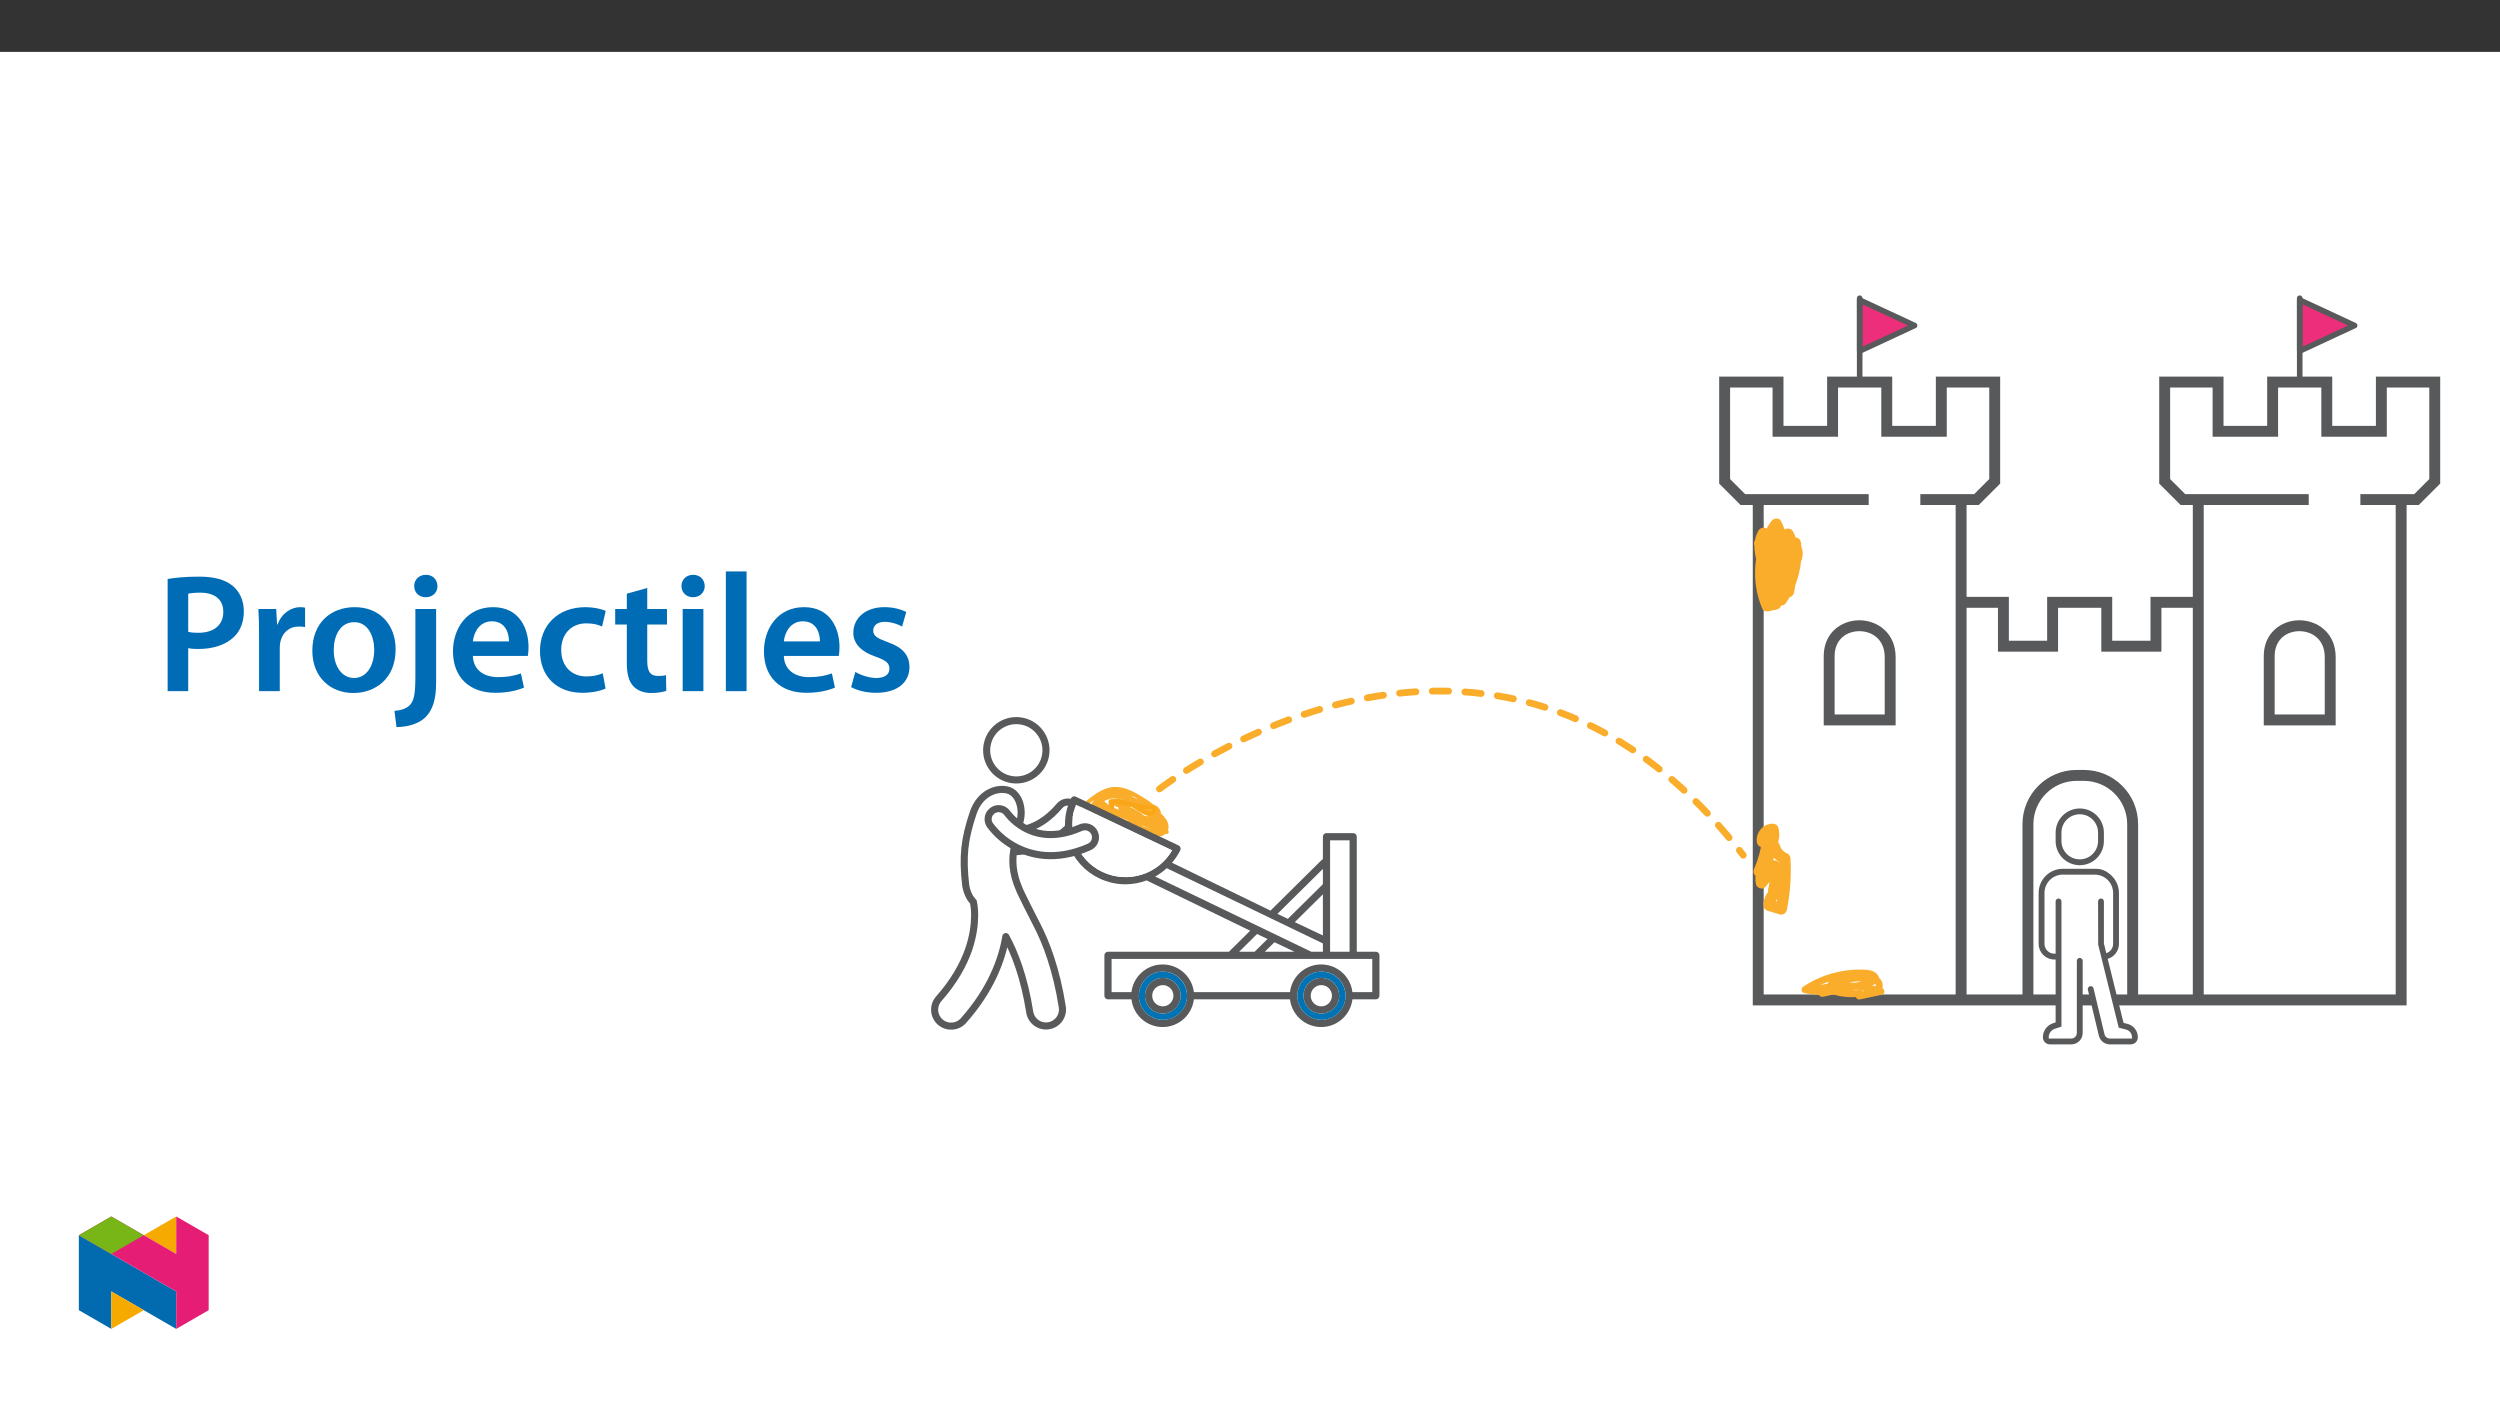 ﻿<?xml version="1.0" encoding="utf-8"?>
<svg xmlns="http://www.w3.org/2000/svg" xmlns:xlink="http://www.w3.org/1999/xlink" viewBox="0 0 960 540" version="1.1">
  <rect x="0" y="0" width="960" height="540" fill="#333333" stroke="none"/>
  <defs>
    <g>
      <symbol overflow="visible" id="glyph0-0">
        <path style="stroke:none;" d="M 0 0 L 32.375 0 L 32.375 -45.328 L 0 -45.328 Z M 16.188 -25.578 L 5.188 -42.094 L 27.188 -42.094 Z M 18.125 -22.656 L 29.141 -39.172 L 29.141 -6.156 Z M 5.188 -3.234 L 16.188 -19.75 L 27.188 -3.234 Z M 3.234 -39.172 L 14.25 -22.656 L 3.234 -6.156 Z M 3.234 -39.172 " />
      </symbol>
      <symbol overflow="visible" id="glyph0-1">
        <path style="stroke:none;" d="M 4.594 0 L 12.5 0 L 12.5 -16.516 C 13.594 -16.25 14.891 -16.188 16.375 -16.188 C 22.016 -16.188 26.938 -17.734 30.172 -20.922 C 32.562 -23.25 33.859 -26.609 33.859 -30.75 C 33.859 -34.828 32.188 -38.266 29.594 -40.406 C 26.812 -42.734 22.594 -43.969 16.766 -43.969 C 11.453 -43.969 7.516 -43.578 4.594 -43.062 Z M 12.5 -37.422 C 13.344 -37.625 14.891 -37.812 17.094 -37.812 C 22.594 -37.812 25.969 -35.281 25.969 -30.438 C 25.969 -25.375 22.344 -22.406 16.375 -22.406 C 14.766 -22.406 13.531 -22.469 12.5 -22.797 Z M 12.5 -37.422 " />
      </symbol>
      <symbol overflow="visible" id="glyph0-2">
        <path style="stroke:none;" d="M 4.281 0 L 12.234 0 L 12.234 -16.375 C 12.234 -17.219 12.297 -18.062 12.438 -18.781 C 13.141 -22.406 15.797 -24.797 19.547 -24.797 C 20.531 -24.797 21.234 -24.734 21.953 -24.609 L 21.953 -32.047 C 21.297 -32.188 20.844 -32.25 20.078 -32.25 C 16.641 -32.25 12.953 -29.984 11.391 -25.578 L 11.203 -25.578 L 10.875 -31.531 L 4.016 -31.531 C 4.203 -28.75 4.281 -25.641 4.281 -21.375 Z M 4.281 0 " />
      </symbol>
      <symbol overflow="visible" id="glyph0-3">
        <path style="stroke:none;" d="M 18.578 -32.25 C 9.062 -32.25 2.266 -25.906 2.266 -15.547 C 2.266 -5.375 9.188 0.719 18.062 0.719 C 26.094 0.719 34.25 -4.469 34.25 -16.062 C 34.25 -25.641 27.969 -32.25 18.578 -32.25 Z M 18.391 -26.484 C 23.828 -26.484 26.031 -20.781 26.031 -15.859 C 26.031 -9.453 22.859 -5.047 18.328 -5.047 C 13.531 -5.047 10.484 -9.641 10.484 -15.734 C 10.484 -20.984 12.75 -26.484 18.391 -26.484 Z M 18.391 -26.484 " />
      </symbol>
      <symbol overflow="visible" id="glyph0-4">
        <path style="stroke:none;" d="M -1.938 13.797 C 2 13.797 6.406 12.688 9.125 10.094 C 11.984 7.25 13.281 3.172 13.281 -3.359 L 13.281 -31.531 L 5.312 -31.531 L 5.312 -5.641 C 5.312 1.234 4.734 3.688 3.234 5.312 C 1.938 6.672 -0.125 7.375 -2.719 7.578 Z M 9.391 -44.672 C 6.672 -44.672 4.859 -42.797 4.859 -40.344 C 4.859 -38.016 6.547 -36.062 9.266 -36.062 C 12.109 -36.062 13.797 -38.016 13.797 -40.344 C 13.734 -42.797 12.047 -44.672 9.391 -44.672 Z M 9.391 -44.672 " />
      </symbol>
      <symbol overflow="visible" id="glyph0-5">
        <path style="stroke:none;" d="M 31.016 -13.531 C 31.141 -14.25 31.281 -15.406 31.281 -16.906 C 31.281 -23.828 27.906 -32.25 17.672 -32.25 C 7.578 -32.25 2.266 -24.016 2.266 -15.281 C 2.266 -5.641 8.281 0.641 18.516 0.641 C 23.047 0.641 26.812 -0.188 29.531 -1.359 L 28.359 -6.797 C 25.906 -5.953 23.312 -5.375 19.625 -5.375 C 14.5 -5.375 10.094 -7.828 9.906 -13.531 Z M 9.906 -19.094 C 10.234 -22.344 12.297 -26.812 17.219 -26.812 C 22.531 -26.812 23.828 -22.016 23.766 -19.094 Z M 9.906 -19.094 " />
      </symbol>
      <symbol overflow="visible" id="glyph0-6">
        <path style="stroke:none;" d="M 26.359 -6.859 C 24.797 -6.219 22.797 -5.641 20.078 -5.641 C 14.641 -5.641 10.422 -9.328 10.422 -15.797 C 10.359 -21.562 13.984 -26.031 20.078 -26.031 C 22.922 -26.031 24.797 -25.453 26.094 -24.797 L 27.516 -30.828 C 25.703 -31.594 22.734 -32.25 19.812 -32.25 C 8.734 -32.25 2.266 -24.922 2.266 -15.469 C 2.266 -5.703 8.672 0.641 18.516 0.641 C 22.469 0.641 25.766 -0.188 27.453 -0.969 Z M 26.359 -6.859 " />
      </symbol>
      <symbol overflow="visible" id="glyph0-7">
        <path style="stroke:none;" d="M 5.562 -37.422 L 5.562 -31.531 L 1.094 -31.531 L 1.094 -25.578 L 5.562 -25.578 L 5.562 -10.75 C 5.562 -6.609 6.344 -3.688 8.094 -1.875 C 9.578 -0.266 11.984 0.719 14.953 0.719 C 17.422 0.719 19.547 0.328 20.719 -0.125 L 20.594 -6.156 C 19.688 -5.891 18.906 -5.828 17.484 -5.828 C 14.438 -5.828 13.406 -7.766 13.406 -11.656 L 13.406 -25.578 L 20.984 -25.578 L 20.984 -31.531 L 13.406 -31.531 L 13.406 -39.625 Z M 5.562 -37.422 " />
      </symbol>
      <symbol overflow="visible" id="glyph0-8">
        <path style="stroke:none;" d="M 12.234 0 L 12.234 -31.531 L 4.281 -31.531 L 4.281 0 Z M 8.281 -44.672 C 5.641 -44.672 3.812 -42.797 3.812 -40.344 C 3.812 -38.016 5.562 -36.062 8.219 -36.062 C 11 -36.062 12.75 -38.016 12.75 -40.344 C 12.688 -42.797 11 -44.672 8.281 -44.672 Z M 8.281 -44.672 " />
      </symbol>
      <symbol overflow="visible" id="glyph0-9">
        <path style="stroke:none;" d="M 4.281 0 L 12.234 0 L 12.234 -45.969 L 4.281 -45.969 Z M 4.281 0 " />
      </symbol>
      <symbol overflow="visible" id="glyph0-10">
        <path style="stroke:none;" d="M 2.328 -1.547 C 4.656 -0.266 8.094 0.641 11.906 0.641 C 20.266 0.641 24.734 -3.5 24.734 -9.266 C 24.672 -13.922 22.078 -16.828 16.312 -18.844 C 12.297 -20.328 10.812 -21.234 10.812 -23.25 C 10.812 -25.188 12.375 -26.609 15.219 -26.609 C 18 -26.609 20.594 -25.578 21.891 -24.797 L 23.5 -30.375 C 21.625 -31.406 18.578 -32.25 15.094 -32.25 C 7.766 -32.25 3.172 -27.969 3.172 -22.406 C 3.172 -18.641 5.703 -15.281 11.844 -13.203 C 15.734 -11.781 17.031 -10.75 17.031 -8.609 C 17.031 -6.547 15.469 -5.047 11.984 -5.047 C 9.125 -5.047 5.703 -6.281 3.953 -7.375 Z M 2.328 -1.547 " />
      </symbol>
    </g>
    <clipPath id="clip1">
      <path d="M 659 144 L 937.719 144 L 937.719 387 L 659 387 Z M 659 144 " />
    </clipPath>
    <clipPath id="clip2">
      <path d="M 650 134 L 937.719 134 L 937.719 397 L 650 397 Z M 650 134 " />
    </clipPath>
    <clipPath id="clip3">
      <path d="M 882 113.438 L 885 113.438 L 885 148 L 882 148 Z M 882 113.438 " />
    </clipPath>
    <clipPath id="clip4">
      <path d="M 713 113.438 L 716 113.438 L 716 148 L 713 148 Z M 713 113.438 " />
    </clipPath>
    <clipPath id="clip5">
      <path d="M 773 324 L 831 324 L 831 401.043 L 773 401.043 Z M 773 324 " />
    </clipPath>
    <clipPath id="clip6">
      <path d="M 357.539 301 L 410 301 L 410 396 L 357.539 396 Z M 357.539 301 " />
    </clipPath>
    <clipPath id="clip7">
      <path d="M 30.277 474 L 68 474 L 68 510.301 L 30.277 510.301 Z M 30.277 474 " />
    </clipPath>
    <clipPath id="clip8">
      <path d="M 42 495 L 56 495 L 56 510.301 L 42 510.301 Z M 42 495 " />
    </clipPath>
    <clipPath id="clip9">
      <path d="M 55 467.125 L 68 467.125 L 68 482 L 55 482 Z M 55 467.125 " />
    </clipPath>
    <clipPath id="clip10">
      <path d="M 30.277 467.125 L 80.133 467.125 L 80.133 510.301 L 30.277 510.301 Z M 30.277 467.125 " />
    </clipPath>
    <clipPath id="clip11">
      <path d="M 30.277 467.125 L 56 467.125 L 56 482 L 30.277 482 Z M 30.277 467.125 " />
    </clipPath>
  </defs>
  <g id="surface1">
    <path style=" stroke:none;fill-rule:nonzero;fill:rgb(100%,100%,100%);fill-opacity:1;" d="M 0 559.926 L 960 559.926 L 960 19.926 L 0 19.926 Z M 0 559.926 " />
    <path style=" stroke:none;fill-rule:nonzero;fill:rgb(100%,100%,100%);fill-opacity:1;" d="M 386.863 318.922 C 384.906 318.758 382.98 318.336 381.137 317.664 C 380.449 317.414 379.922 317.176 379.582 317.016 C 379.414 316.934 379.293 316.871 379.227 316.836 C 379.203 316.824 379.184 316.812 379.172 316.809 C 377.23 315.695 374.754 316.363 373.641 318.305 C 372.527 320.242 373.195 322.719 375.137 323.836 C 382.551 327.672 391.254 328.141 399.039 325.129 C 403.723 323.301 408.574 319.984 413.086 314.656 C 414.531 312.949 414.32 310.391 412.613 308.945 C 410.906 307.496 408.352 307.707 406.906 309.414 C 403.145 313.84 399.465 316.254 396.086 317.582 C 393.156 318.734 390 319.195 386.863 318.922 " />
    <path style="fill:none;stroke-width:4;stroke-linecap:round;stroke-linejoin:round;stroke:rgb(34.499%,34.9%,35.699%);stroke-opacity:1;stroke-miterlimit:4;" d="M 0.001 0.002 C -2.877 0.244 -5.709 0.864 -8.421 1.852 C -9.432 2.22 -10.207 2.57 -10.707 2.806 C -10.954 2.926 -11.132 3.018 -11.23 3.07 C -11.264 3.087 -11.293 3.104 -11.31 3.11 C -14.165 4.747 -17.807 3.765 -19.444 0.91 C -21.082 -1.939 -20.099 -5.581 -17.244 -7.224 C -6.341 -12.865 6.457 -13.555 17.906 -9.126 C 24.794 -6.437 31.929 -1.56 38.563 6.275 C 40.689 8.786 40.379 12.548 37.868 14.674 C 35.358 16.805 31.601 16.495 29.476 13.984 C 23.944 7.476 18.532 3.926 13.563 1.973 C 9.255 0.278 4.614 -0.4 0.001 0.002 Z M 0.001 0.002 " transform="matrix(0.68,0,0,-0.68,386.863,318.923)" />
    <path style=" stroke:none;fill-rule:nonzero;fill:rgb(98%,67.499%,16.899%);fill-opacity:1;" d="M 418.562 308.387 C 420.535 306.852 422.598 305.266 424.961 304.387 C 427.375 303.52 430.027 303.566 432.41 304.523 C 434.75 305.484 436.984 306.695 439.07 308.125 C 441.016 309.355 443 310.766 444.113 312.84 C 445.25 314.961 445.191 317.582 447.066 319.309 L 447.066 318.199 C 445.469 319.609 442.531 318.391 440.793 317.883 C 438.371 317.168 436 316.305 433.652 315.383 C 431.457 314.52 429.246 313.66 427.098 312.684 C 425.062 311.859 423.238 310.598 421.742 308.992 L 420.793 310.223 C 425.57 312.348 430.594 313.867 435.75 314.742 C 436.367 314.848 437.047 314.215 436.637 313.59 C 435.184 311.371 432.812 309.922 430.18 309.637 C 429.238 309.527 429.207 310.891 429.969 311.176 C 431.039 311.586 432.223 311.574 433.281 311.137 C 433.699 311.008 433.934 310.559 433.801 310.141 C 433.746 309.961 433.625 309.805 433.469 309.703 C 432.414 309.043 431.203 308.672 429.961 308.641 L 430.168 310.18 C 431.355 309.875 432.582 309.77 433.805 309.871 C 434.242 309.863 434.586 309.5 434.574 309.062 C 434.57 308.797 434.43 308.551 434.199 308.41 C 432.082 307.418 429.719 307.086 427.406 307.457 C 426.629 307.578 426.691 308.801 427.406 308.969 C 429.137 309.375 430.844 309.848 432.535 310.383 C 433.25 310.609 433.918 309.57 433.297 309.07 C 432.383 308.336 431.469 307.387 430.363 306.953 C 429.352 306.559 428.227 306.562 427.215 306.965 C 426.801 307.086 426.559 307.512 426.668 307.93 L 426.699 308.012 C 426.801 308.344 427.105 308.574 427.457 308.586 C 427.965 308.625 428.406 308.246 428.445 307.738 C 428.477 307.312 428.215 306.922 427.812 306.789 C 426.59 306.445 426.152 308.039 426.941 308.77 C 427.938 309.684 429.598 310.098 430.852 310.492 C 432.344 310.922 433.789 311.496 435.172 312.207 C 435.82 312.555 436.445 312.941 437.047 313.363 C 437.609 313.891 438.223 314.359 438.879 314.766 C 439.613 314.965 440.383 315.035 441.145 314.973 C 441.926 314.98 442.703 314.91 443.469 314.754 C 444.656 314.605 445.594 313.672 445.754 312.484 C 445.797 311.25 445.148 310.09 444.07 309.48 C 442.793 308.672 441.184 308.301 439.77 307.805 C 438.195 307.254 436.625 306.695 435.047 306.16 C 432.082 305.156 428.914 304.254 425.75 304.559 C 424.336 304.621 422.957 305.043 421.746 305.777 C 420.82 306.438 420.445 307.637 421.293 308.539 C 421.754 308.961 422.277 309.305 422.844 309.562 C 423.578 309.965 424.316 310.348 425.07 310.711 C 426.488 311.406 427.938 312.039 429.414 312.609 C 432.484 313.805 435.754 314.441 438.797 315.691 C 440.168 316.215 441.41 317.031 442.43 318.086 C 443.336 319.07 444.418 320.449 445.93 319.883 C 446.348 319.762 446.59 319.32 446.469 318.898 C 446.453 318.84 446.43 318.785 446.398 318.73 C 442.234 312.852 434.488 313.031 428.422 310.492 C 427.629 310.164 426.863 309.77 426.137 309.312 C 425.785 309.094 425.441 308.855 425.117 308.598 C 424.992 308.5 424.074 307.781 424.074 307.738 C 424.074 307.406 425.785 306.855 426.234 306.746 C 427.125 306.543 428.043 306.488 428.953 306.582 C 430.93 306.859 432.828 307.535 434.535 308.566 C 436.387 309.582 438.172 310.719 439.941 311.867 C 440.691 312.352 442.109 312.961 442.461 313.855 C 442.832 314.801 441.496 314.844 440.891 314.832 C 438.512 314.773 436.109 314.441 433.738 314.246 C 432.781 314.168 432.785 315.48 433.531 315.785 C 436.641 317.055 440.023 317.492 443.355 317.062 C 443.793 317.055 444.141 316.691 444.129 316.25 C 444.129 316.121 444.094 315.996 444.031 315.883 C 443.176 314.438 442.32 312.992 441.465 311.547 C 440.84 310.316 439.934 309.25 438.828 308.426 C 437.637 307.633 436.426 306.879 435.254 306.055 C 434.125 305.211 432.887 304.52 431.574 304.004 C 427.004 302.496 421.988 304.258 419.359 308.293 C 419.148 308.668 419.273 309.145 419.641 309.367 C 423.961 311.781 428.785 313.371 433.406 315.105 C 438.176 316.891 442.977 318.602 447.801 320.234 C 448.656 320.523 449.164 319.242 448.406 318.801 C 446.469 317.688 445.023 315.883 444.363 313.746 C 444.074 312.781 443.887 311.941 442.93 311.434 C 441.801 310.875 440.574 310.547 439.316 310.465 L 439.316 312.035 C 440.688 311.992 441.836 313.484 442.75 314.328 C 443.895 315.387 445.191 316.391 446.227 317.551 C 447.004 318.426 445.656 318.426 445.031 318.57 C 444.234 318.664 443.523 319.129 443.117 319.824 C 442.902 320.215 443.047 320.699 443.434 320.914 C 443.48 320.941 443.531 320.961 443.586 320.977 C 445.562 321.691 447.75 320.707 448.52 318.75 C 449.406 316.266 447.465 313.965 445.828 312.336 C 445.512 312.043 445.016 312.059 444.719 312.375 C 444.438 312.676 444.438 313.145 444.719 313.445 C 445.828 314.551 447.434 316.129 447.141 317.863 C 446.855 319.098 445.625 319.871 444.387 319.59 C 444.258 319.559 444.129 319.52 444.004 319.465 L 444.473 320.617 C 444.816 319.879 446.324 319.98 447 319.66 C 447.918 319.254 448.332 318.18 447.93 317.262 C 447.855 317.102 447.762 316.949 447.648 316.816 C 447.062 316.125 446.414 315.492 445.707 314.926 L 443.492 312.879 C 442.305 311.785 441.066 310.414 439.316 310.465 C 438.883 310.48 438.543 310.844 438.559 311.277 C 438.574 311.688 438.902 312.02 439.316 312.035 C 440.285 312.121 442.188 312.324 442.629 313.336 C 443.004 314.207 443.152 315.133 443.602 315.992 C 444.52 317.73 445.914 319.172 447.613 320.156 L 448.219 318.723 C 443.5 317.121 438.805 315.449 434.133 313.707 C 429.535 311.988 424.73 310.414 420.434 308.012 L 420.715 309.082 C 423.09 305.477 427.699 304.066 431.688 305.73 C 432.785 306.27 433.832 306.914 434.809 307.652 C 435.824 308.375 436.863 309.031 437.91 309.703 C 439.074 310.449 439.68 311.609 440.367 312.77 L 442.676 316.676 L 443.355 315.496 C 440.168 315.914 436.922 315.492 433.949 314.273 L 433.738 315.812 L 437.781 316.152 C 438.953 316.309 440.133 316.391 441.32 316.395 C 442.906 316.312 444.602 315.293 443.992 313.457 C 443.645 312.664 443.062 311.996 442.32 311.555 C 441.27 310.809 440.152 310.129 439.059 309.441 C 437.082 308.117 434.996 306.965 432.82 306.004 C 430.867 305.141 428.719 304.824 426.602 305.086 C 425.34 305.277 421.961 306.164 422.508 308.031 C 422.75 308.852 423.727 309.504 424.371 309.992 C 425.254 310.652 426.203 311.211 427.203 311.66 C 429.129 312.484 431.121 313.137 433.16 313.609 C 437.402 314.68 442.348 315.715 445.043 319.523 L 445.512 318.371 C 444.664 318.688 443.883 317.324 443.367 316.793 C 442.668 316.09 441.875 315.492 441.008 315.02 C 439.262 314.129 437.414 313.441 435.512 312.973 C 433.391 312.379 431.297 311.676 429.246 310.867 C 428.148 310.426 427.066 309.941 426 309.426 C 424.879 308.941 423.793 308.371 422.762 307.719 C 422.242 307.359 422.43 307.172 422.918 306.898 C 423.418 306.645 423.949 306.457 424.5 306.34 C 425.703 306.074 426.941 306.004 428.168 306.125 C 430.48 306.391 432.75 306.945 434.926 307.773 C 437.266 308.574 439.609 309.375 441.938 310.223 C 442.809 310.539 444.117 311.039 444.199 312.148 C 444.293 313.418 442.297 313.375 441.473 313.398 C 440.816 313.488 440.152 313.457 439.512 313.301 C 439.043 312.996 438.602 312.652 438.199 312.266 C 437.168 311.512 436.07 310.863 434.91 310.324 C 433.773 309.816 432.605 309.383 431.41 309.023 C 430.848 308.848 430.285 308.672 429.734 308.465 C 429.434 308.348 429.137 308.227 428.848 308.086 C 428.668 308 428.496 307.906 428.328 307.812 C 427.965 307.488 427.676 307.66 427.461 308.328 L 426.914 307.781 L 426.945 307.875 L 427.023 307.27 L 427.457 307.02 L 428.211 307.594 L 428.18 307.516 L 427.633 308.48 C 429.535 307.719 430.801 309.062 432.188 310.184 L 432.953 308.871 C 431.262 308.336 429.551 307.863 427.824 307.457 L 427.824 308.969 C 429.723 308.68 431.668 308.957 433.41 309.766 L 433.805 308.305 C 432.441 308.199 431.07 308.324 429.75 308.672 C 429.336 308.797 429.102 309.238 429.23 309.656 C 429.328 309.977 429.621 310.199 429.957 310.211 C 430.926 310.242 431.863 310.535 432.676 311.062 L 432.863 309.629 C 432.074 309.973 431.184 309.984 430.387 309.668 L 430.18 311.207 C 432.262 311.465 434.129 312.629 435.281 314.383 L 436.168 313.23 C 431.145 312.391 426.242 310.926 421.586 308.871 C 421.203 308.664 420.723 308.805 420.516 309.188 C 420.355 309.484 420.402 309.855 420.633 310.102 C 422.285 311.871 424.305 313.254 426.555 314.152 C 428.945 315.219 431.395 316.188 433.836 317.133 C 436.43 318.16 439.078 319.047 441.77 319.785 C 443.898 320.352 446.355 320.914 448.176 319.309 C 448.48 319 448.48 318.508 448.176 318.199 C 446.453 316.617 446.504 313.906 445.406 311.934 C 444.199 309.766 442.137 308.23 440.09 306.914 C 435.652 304.07 430.512 300.953 425.07 302.695 C 422.211 303.609 419.793 305.457 417.453 307.277 C 416.656 307.898 417.773 309 418.562 308.387 Z M 418.562 308.387 " />
    <path style=" stroke:none;fill-rule:nonzero;fill:rgb(34.499%,34.9%,35.699%);fill-opacity:1;" d="M 526.949 380.98 L 519.332 380.98 C 518.535 374.359 512.52 369.637 505.898 370.43 C 500.371 371.094 496.012 375.453 495.348 380.98 L 458.453 380.98 C 457.656 374.359 451.641 369.637 445.02 370.43 C 439.488 371.094 435.133 375.453 434.469 380.98 L 426.852 380.98 L 426.852 368.227 L 526.949 368.227 Z M 507.332 391.613 C 502.223 391.547 498.137 387.352 498.199 382.242 C 498.266 377.133 502.465 373.043 507.574 373.109 C 512.637 373.176 516.711 377.301 516.707 382.367 C 516.668 387.508 512.477 391.645 507.332 391.613 M 446.465 391.613 C 441.355 391.555 437.262 387.363 437.32 382.254 C 437.383 377.141 441.574 373.047 446.684 373.109 C 451.754 373.168 455.828 377.297 455.828 382.367 C 455.789 387.504 451.602 391.641 446.465 391.613 M 482.719 358.656 L 486.727 360.559 L 481.77 365.461 L 475.844 365.461 Z M 497.062 365.461 L 485.703 365.461 L 489.383 361.816 Z M 443.594 336.586 C 445.195 335.695 446.684 334.621 448.031 333.383 L 507.988 362.273 L 507.988 365.461 L 503.512 365.461 Z M 423.359 334.816 C 418.441 332.508 414.656 328.32 412.855 323.191 C 411.223 318.59 411.336 313.543 413.176 309.02 L 450.086 326.527 C 444.688 335.816 433.07 339.422 423.359 334.816 M 507.988 343.418 L 507.988 359.215 L 497.191 354.098 Z M 507.988 333.664 L 507.988 339.527 L 494.535 352.832 L 490.527 350.934 Z M 510.754 322.68 L 518.234 322.68 L 518.234 365.461 L 510.754 365.461 Z M 528.332 365.461 L 521.156 365.461 L 521 365.383 L 521 321.293 C 520.996 320.531 520.375 319.91 519.613 319.914 L 509.367 319.914 C 508.605 319.914 507.988 320.531 507.988 321.289 L 507.988 329.895 C 507.746 330.055 507.523 330.238 507.312 330.438 L 487.867 349.676 L 450.062 331.285 C 451.312 329.828 452.379 328.223 453.23 326.5 C 453.391 326.168 453.41 325.781 453.285 325.434 C 453.164 325.086 452.91 324.801 452.574 324.645 L 413.082 305.914 C 412.395 305.594 411.578 305.883 411.242 306.562 C 408.566 312.039 408.207 318.367 410.25 324.113 C 412.289 329.938 416.586 334.695 422.176 337.312 C 425.309 338.805 428.73 339.574 432.199 339.574 C 434.965 339.555 437.707 339.051 440.297 338.078 L 480.062 357.395 L 472.078 365.289 C 472.027 365.34 471.992 365.402 471.938 365.461 L 425.465 365.461 C 424.703 365.461 424.086 366.078 424.086 366.84 L 424.086 382.367 C 424.086 383.129 424.703 383.746 425.461 383.746 L 434.469 383.746 C 435.262 390.371 441.277 395.094 447.898 394.297 C 453.43 393.633 457.785 389.277 458.453 383.746 L 495.348 383.746 C 496.145 390.371 502.156 395.094 508.781 394.297 C 514.309 393.633 518.668 389.273 519.332 383.746 L 528.332 383.746 C 529.094 383.746 529.711 383.133 529.711 382.371 L 529.711 366.84 C 529.715 366.078 529.098 365.461 528.336 365.461 Z M 528.332 365.461 " />
    <path style=" stroke:none;fill-rule:nonzero;fill:rgb(100%,100%,100%);fill-opacity:1;" d="M 450.086 326.527 C 444.688 335.816 433.07 339.422 423.359 334.816 C 418.438 332.508 414.656 328.32 412.855 323.191 C 411.223 318.586 411.336 313.543 413.176 309.02 Z M 450.086 326.527 " />
    <path style=" stroke:none;fill-rule:nonzero;fill:rgb(0%,45.099%,70.999%);fill-opacity:1;" d="M 507.336 389.211 C 503.555 389.176 500.516 386.086 500.547 382.305 C 500.582 378.523 503.672 375.484 507.453 375.52 C 511.211 375.551 514.242 378.609 514.238 382.367 C 514.219 386.16 511.129 389.223 507.336 389.211 M 507.336 373.109 C 502.223 373.176 498.137 377.371 498.199 382.48 C 498.266 387.59 502.461 391.68 507.574 391.613 C 512.633 391.547 516.703 387.43 516.707 382.367 C 516.668 377.223 512.477 373.082 507.336 373.109 " />
    <path style=" stroke:none;fill-rule:nonzero;fill:rgb(0%,45.099%,70.999%);fill-opacity:1;" d="M 446.465 389.211 C 442.684 389.18 439.645 386.09 439.672 382.309 C 439.703 378.527 442.793 375.488 446.574 375.52 C 450.332 375.547 453.367 378.605 453.363 382.367 C 453.34 386.16 450.258 389.219 446.465 389.211 M 446.465 373.109 C 441.355 373.168 437.262 377.359 437.32 382.473 C 437.383 387.582 441.574 391.676 446.684 391.613 C 451.75 391.555 455.824 387.434 455.828 382.367 C 455.789 377.23 451.602 373.09 446.465 373.109 " />
    <path style=" stroke:none;fill-rule:nonzero;fill:rgb(34.499%,34.9%,35.699%);fill-opacity:1;" d="M 507.336 386.445 C 505.082 386.41 503.281 384.559 503.312 382.305 C 503.348 380.051 505.199 378.25 507.453 378.285 C 509.684 378.316 511.477 380.137 511.473 382.367 C 511.457 384.637 509.602 386.461 507.336 386.445 M 507.336 375.52 C 503.555 375.551 500.516 378.645 500.547 382.426 C 500.582 386.203 503.672 389.242 507.453 389.211 C 511.211 389.176 514.238 386.121 514.238 382.367 C 514.219 378.57 511.129 375.508 507.336 375.52 " />
    <path style=" stroke:none;fill-rule:nonzero;fill:rgb(34.499%,34.9%,35.699%);fill-opacity:1;" d="M 446.465 386.445 C 444.211 386.414 442.41 384.562 442.438 382.309 C 442.469 380.055 444.32 378.254 446.574 378.285 C 448.809 378.312 450.602 380.133 450.602 382.367 C 450.582 384.633 448.73 386.457 446.465 386.445 M 446.465 375.52 C 442.684 375.551 439.645 378.637 439.672 382.418 C 439.703 386.199 442.793 389.238 446.574 389.211 C 450.332 389.18 453.363 386.125 453.363 382.367 C 453.344 378.574 450.258 375.512 446.465 375.52 " />
    <path style=" stroke:none;fill-rule:nonzero;fill:rgb(97.6%,65.099%,9.399%);fill-opacity:1;" d="M 425.727 308.234 L 426.332 310.062 L 427.766 309.461 L 427.125 308.043 L 426.848 309.117 C 430.348 307.207 434.172 309.609 437.133 311.441 C 438.508 312.293 440.156 313.535 441.875 313.242 C 443.246 313.008 444.414 311.605 443.895 310.199 C 443.82 309.934 443.613 309.723 443.348 309.652 L 426.707 306.902 C 425.719 306.738 425.293 308.25 426.289 308.414 L 442.93 311.164 L 442.383 310.617 C 442.652 311.34 441.832 311.762 441.203 311.711 C 440.34 311.535 439.523 311.168 438.816 310.633 C 437.41 309.789 436.047 308.867 434.566 308.152 C 431.902 306.863 428.766 306.285 426.055 307.762 C 425.688 307.988 425.566 308.461 425.773 308.836 L 426.414 310.25 C 426.777 311.059 428.121 310.488 427.844 309.648 L 427.238 307.816 C 426.922 306.863 425.406 307.273 425.727 308.234 " />
    <path style="fill-rule:nonzero;fill:rgb(92.899%,17.999%,47.8%);fill-opacity:1;stroke-width:3.153;stroke-linecap:round;stroke-linejoin:round;stroke:rgb(34.499%,34.9%,35.699%);stroke-opacity:1;stroke-miterlimit:4;" d="M 0.001 0 L 0.001 -28.854 L 31.004 -14.424 Z M 0.001 0 " transform="matrix(0.68,0,0,-0.68,883.089,115.188)" />
    <path style="fill-rule:nonzero;fill:rgb(92.899%,17.999%,47.8%);fill-opacity:1;stroke-width:3.153;stroke-linecap:round;stroke-linejoin:round;stroke:rgb(34.499%,34.9%,35.699%);stroke-opacity:1;stroke-miterlimit:4;" d="M 0.002 0 L 0.002 -28.854 L 31.005 -14.424 Z M 0.002 0 " transform="matrix(0.68,0,0,-0.68,714.112,115.188)" />
    <g clip-path="url(#clip1)" clip-rule="nonzero">
      <path style=" stroke:none;fill-rule:nonzero;fill:rgb(34.499%,34.9%,35.699%);fill-opacity:1;" d="M 906.043 189.395 L 906.043 194.27 L 919.605 194.27 L 919.605 381.531 L 846.57 381.531 L 846.57 194.27 L 886.895 194.27 L 886.895 189.395 L 839.246 189.395 L 833.672 183.824 L 833.672 149.141 L 849.301 149.141 L 849.301 168.059 L 875.125 168.059 L 875.125 149.141 L 891.051 149.141 L 891.051 168.059 L 916.875 168.059 L 916.875 149.141 L 932.504 149.141 L 932.504 183.824 L 926.934 189.395 Z M 841.699 381.531 L 821.375 381.531 L 821.375 316.457 C 821.359 304.785 811.906 295.332 800.238 295.316 L 797.426 295.316 C 785.758 295.332 776.305 304.785 776.289 316.457 L 776.289 381.531 L 755.504 381.531 L 755.504 233.73 L 766.875 233.73 L 766.875 250.582 L 790.637 250.582 L 790.637 233.73 L 806.562 233.73 L 806.562 250.582 L 830.328 250.582 L 830.328 233.73 L 841.699 233.73 Z M 816.5 381.531 L 781.164 381.531 L 781.164 316.457 C 781.176 307.477 788.449 300.203 797.426 300.191 L 800.238 300.191 C 809.215 300.203 816.492 307.477 816.5 316.457 Z M 750.629 381.531 L 677.594 381.531 L 677.594 194.27 L 717.918 194.27 L 717.918 189.395 L 670.266 189.395 L 664.695 183.824 L 664.695 149.141 L 680.324 149.141 L 680.324 168.059 L 706.152 168.059 L 706.152 149.141 L 722.074 149.141 L 722.074 168.059 L 747.902 168.059 L 747.902 149.141 L 763.531 149.141 L 763.531 183.824 L 757.957 189.395 L 737.066 189.395 L 737.066 194.27 L 750.629 194.27 Z M 937.379 185.84 L 937.379 144.27 L 912.004 144.27 L 912.004 163.184 L 895.922 163.184 L 895.922 144.27 L 870.254 144.27 L 870.254 163.184 L 854.176 163.184 L 854.176 144.27 L 828.797 144.27 L 828.797 185.844 L 837.227 194.27 L 841.699 194.27 L 841.699 228.855 L 825.453 228.855 L 825.453 245.707 L 811.434 245.707 L 811.434 228.855 L 785.766 228.855 L 785.766 245.707 L 771.746 245.707 L 771.746 228.855 L 755.504 228.855 L 755.504 194.27 L 759.973 194.27 L 768.402 185.844 L 768.402 144.27 L 743.027 144.27 L 743.027 163.184 L 726.949 163.184 L 726.949 144.27 L 701.277 144.27 L 701.277 163.184 L 685.199 163.184 L 685.199 144.27 L 659.82 144.27 L 659.82 185.844 L 668.25 194.27 L 672.723 194.27 L 672.723 386.406 L 924.48 386.406 L 924.48 194.27 L 928.949 194.27 Z M 937.379 185.84 " />
    </g>
    <g clip-path="url(#clip2)" clip-rule="nonzero">
      <path style="fill:none;stroke-width:1;stroke-linecap:butt;stroke-linejoin:miter;stroke:rgb(100%,100%,100%);stroke-opacity:1;stroke-miterlimit:10;" d="M -0 0.002 L -0 -7.167 L 19.945 -7.167 L 19.945 -282.552 L -87.46 -282.552 L -87.46 -7.167 L -28.16 -7.167 L -28.16 0.002 L -98.231 0.002 L -106.428 8.194 L -106.428 59.199 L -83.445 59.199 L -83.445 31.379 L -45.468 31.379 L -45.468 59.199 L -22.048 59.199 L -22.048 31.379 L 15.929 31.379 L 15.929 59.199 L 38.913 59.199 L 38.913 8.194 L 30.721 0.002 Z M -94.623 -282.552 L -124.512 -282.552 L -124.512 -186.854 C -124.535 -169.69 -138.437 -155.788 -155.595 -155.765 L -159.731 -155.765 C -176.89 -155.788 -190.792 -169.69 -190.815 -186.854 L -190.815 -282.552 L -221.381 -282.552 L -221.381 -65.198 L -204.659 -65.198 L -204.659 -89.979 L -169.715 -89.979 L -169.715 -65.198 L -146.295 -65.198 L -146.295 -89.979 L -111.346 -89.979 L -111.346 -65.198 L -94.623 -65.198 Z M -131.681 -282.552 L -183.646 -282.552 L -183.646 -186.854 C -183.628 -173.648 -172.932 -162.952 -159.731 -162.934 L -155.595 -162.934 C -142.395 -162.952 -131.693 -173.648 -131.681 -186.854 Z M -228.55 -282.552 L -335.955 -282.552 L -335.955 -7.167 L -276.655 -7.167 L -276.655 0.002 L -346.732 0.002 L -354.923 8.194 L -354.923 59.199 L -331.94 59.199 L -331.94 31.379 L -293.957 31.379 L -293.957 59.199 L -270.543 59.199 L -270.543 31.379 L -232.56 31.379 L -232.56 59.199 L -209.576 59.199 L -209.576 8.194 L -217.774 0.002 L -248.495 0.002 L -248.495 -7.167 L -228.55 -7.167 Z M 46.082 5.23 L 46.082 66.363 L 8.766 66.363 L 8.766 38.548 L -14.884 38.548 L -14.884 66.363 L -52.631 66.363 L -52.631 38.548 L -76.276 38.548 L -76.276 66.363 L -113.597 66.363 L -113.597 5.224 L -101.201 -7.167 L -94.623 -7.167 L -94.623 -58.029 L -118.515 -58.029 L -118.515 -82.81 L -139.132 -82.81 L -139.132 -58.029 L -176.879 -58.029 L -176.879 -82.81 L -197.496 -82.81 L -197.496 -58.029 L -221.381 -58.029 L -221.381 -7.167 L -214.81 -7.167 L -202.413 5.224 L -202.413 66.363 L -239.729 66.363 L -239.729 38.548 L -263.373 38.548 L -263.373 66.363 L -301.126 66.363 L -301.126 38.548 L -324.77 38.548 L -324.77 66.363 L -362.092 66.363 L -362.092 5.224 L -349.696 -7.167 L -343.118 -7.167 L -343.118 -289.721 L 27.114 -289.721 L 27.114 -7.167 L 33.685 -7.167 Z M 46.082 5.23 " transform="matrix(0.68,0,0,-0.68,906.043,189.396)" />
    </g>
    <path style="fill-rule:nonzero;fill:rgb(34.499%,34.9%,35.699%);fill-opacity:1;stroke-width:1;stroke-linecap:butt;stroke-linejoin:miter;stroke:rgb(100%,100%,100%);stroke-opacity:1;stroke-miterlimit:10;" d="M -0.001 -0.001 C -0.001 9.397 6.743 13.608 13.429 13.608 C 20.323 13.608 27.279 9.236 27.279 -0.524 L 27.279 -32.423 L -0.001 -32.423 Z M -7.165 -39.592 L 34.448 -39.592 L 34.448 -0.524 C 34.448 13.458 23.873 20.771 13.429 20.771 C 3.193 20.771 -7.165 13.636 -7.165 -0.001 Z M -7.165 -39.592 " transform="matrix(0.68,0,0,-0.68,704.837,251.968)" />
    <path style=" stroke:none;fill-rule:nonzero;fill:rgb(34.499%,34.9%,35.699%);fill-opacity:1;" d="M 892.363 274.016 L 873.812 274.016 L 873.812 251.969 C 873.812 245.578 878.398 242.715 882.945 242.715 C 887.633 242.715 892.363 245.688 892.363 252.328 Z M 882.945 237.844 C 875.984 237.844 868.941 242.695 868.941 251.969 L 868.941 278.891 L 897.238 278.891 L 897.238 252.328 C 897.238 242.816 890.047 237.844 882.945 237.844 " />
    <path style="fill:none;stroke-width:1;stroke-linecap:butt;stroke-linejoin:miter;stroke:rgb(100%,100%,100%);stroke-opacity:1;stroke-miterlimit:10;" d="M -0 -0 L -27.281 -0 L -27.281 32.422 C -27.281 41.82 -20.537 46.03 -13.85 46.03 C -6.957 46.03 -0 41.659 -0 31.893 Z M -13.85 53.194 C -24.087 53.194 -34.444 46.059 -34.444 32.422 L -34.444 -7.169 L 7.169 -7.169 L 7.169 31.893 C 7.169 45.881 -3.407 53.194 -13.85 53.194 Z M -13.85 53.194 " transform="matrix(0.68,0,0,-0.68,892.363,274.016)" />
    <g clip-path="url(#clip3)" clip-rule="nonzero">
      <path style="fill:none;stroke-width:3.153;stroke-linecap:round;stroke-linejoin:round;stroke:rgb(34.499%,34.9%,35.699%);stroke-opacity:1;stroke-miterlimit:4;" d="M 0.001 0.002 L 0.001 47.038 " transform="matrix(0.68,0,0,-0.68,883.089,146.498)" />
    </g>
    <g clip-path="url(#clip4)" clip-rule="nonzero">
      <path style="fill:none;stroke-width:3.153;stroke-linecap:round;stroke-linejoin:round;stroke:rgb(34.499%,34.9%,35.699%);stroke-opacity:1;stroke-miterlimit:4;" d="M 0.002 0.002 L 0.002 47.038 " transform="matrix(0.68,0,0,-0.68,714.112,146.498)" />
    </g>
    <path style=" stroke:none;fill-rule:nonzero;fill:rgb(100%,100%,100%);fill-opacity:1;" d="M 790.332 372.016 L 798.602 372.016 L 798.602 389.688 L 790.332 389.688 Z M 790.332 372.016 " />
    <path style=" stroke:none;fill-rule:nonzero;fill:rgb(100%,100%,100%);fill-opacity:1;" d="M 812.023 387.344 L 804.637 387.344 L 803.758 379.535 L 811.145 380.414 Z M 812.023 387.344 " />
    <path style=" stroke:none;fill-rule:nonzero;fill:rgb(34.499%,34.9%,35.699%);fill-opacity:1;" d="M 805.996 322.984 C 805.984 327.051 802.68 330.344 798.609 330.332 C 794.555 330.32 791.273 327.039 791.262 322.984 L 791.262 319.727 C 791.25 315.656 794.539 312.348 798.609 312.34 C 802.68 312.328 805.984 315.617 805.996 319.688 Z M 798.629 310.797 C 793.699 310.801 789.707 314.797 789.699 319.727 L 789.699 322.984 C 789.707 327.914 793.711 331.906 798.645 331.898 C 803.562 331.891 807.551 327.906 807.559 322.984 L 807.559 319.727 C 807.551 314.797 803.559 310.801 798.629 310.797 " />
    <path style="fill:none;stroke-width:1;stroke-linecap:butt;stroke-linejoin:miter;stroke:rgb(34.499%,34.9%,35.699%);stroke-opacity:1;stroke-miterlimit:10;" d="M 0.001 -0 C -0.016 -5.98 -4.876 -10.823 -10.862 -10.806 C -16.825 -10.788 -21.65 -5.963 -21.667 -0 L -21.667 4.791 C -21.685 10.776 -16.848 15.642 -10.862 15.653 C -4.876 15.671 -0.016 10.834 0.001 4.848 Z M -10.833 17.922 C -18.083 17.917 -23.954 12.04 -23.965 4.791 L -23.965 -0 C -23.954 -7.25 -18.066 -13.121 -10.81 -13.109 C -3.578 -13.098 2.287 -7.238 2.299 -0 L 2.299 4.791 C 2.287 12.04 -3.584 17.917 -10.833 17.922 Z M -10.833 17.922 " transform="matrix(0.68,0,0,-0.68,805.995,322.984)" />
    <path style=" stroke:none;fill-rule:nonzero;fill:rgb(34.499%,34.9%,35.699%);fill-opacity:1;" d="M 810.215 400.703 L 818.184 400.703 C 819.469 400.719 820.531 399.711 820.594 398.43 C 820.66 396.105 819.098 394.047 816.84 393.488 L 815.16 393.066 L 808.949 367.969 L 809.148 367.914 C 811.617 367.242 813.336 365 813.336 362.438 L 813.336 342.887 C 813.32 340.027 811.945 337.348 809.637 335.668 C 808.32 334.566 806.66 333.961 804.945 333.957 L 792.109 333.957 C 787.18 333.957 783.18 337.957 783.18 342.887 L 783.18 362.441 C 783.18 365.574 785.719 368.113 788.852 368.113 L 789.699 368.113 L 789.699 392.844 L 788.434 393.262 C 786.223 393.996 784.754 396.094 784.812 398.422 C 784.867 399.707 785.934 400.719 787.223 400.703 L 795.371 400.703 C 797.602 400.703 799.41 398.895 799.41 396.664 L 799.41 368.961 C 799.41 368.527 799.059 368.18 798.629 368.18 C 798.199 368.18 797.848 368.527 797.848 368.961 L 797.848 396.664 C 797.848 398.031 796.738 399.141 795.371 399.141 L 786.371 399.141 L 786.371 398.293 C 786.371 396.68 787.402 395.25 788.934 394.742 L 791.262 393.965 L 791.262 346.145 C 791.262 345.715 790.91 345.363 790.48 345.363 C 790.051 345.363 789.699 345.715 789.699 346.145 L 789.699 366.551 L 788.852 366.551 C 786.582 366.551 784.742 364.711 784.742 362.441 L 784.742 342.887 C 784.75 338.82 788.043 335.523 792.109 335.52 L 804.777 335.527 C 806.121 335.598 807.418 336.031 808.531 336.781 C 808.766 336.969 809.383 337.453 809.383 337.453 C 810.902 338.852 811.77 340.82 811.773 342.887 L 811.773 362.438 C 811.773 364.273 810.551 365.891 808.781 366.391 L 808.574 366.449 L 807.559 362.32 L 807.559 346.145 C 807.559 345.715 807.207 345.363 806.777 345.363 C 806.348 345.363 806 345.715 806 346.145 L 806.043 362.711 L 813.871 394.352 L 816.461 395 C 817.973 395.379 819.031 396.734 819.031 398.293 L 819.031 399.141 L 810.215 399.141 C 809.078 399.141 808.086 398.367 807.809 397.266 L 803.586 379.617 C 803.484 379.195 803.062 378.938 802.645 379.039 C 802.641 379.039 802.641 379.039 802.637 379.039 C 802.223 379.145 801.969 379.562 802.066 379.977 L 806.293 397.645 C 806.742 399.441 808.359 400.707 810.215 400.703 " />
    <g clip-path="url(#clip5)" clip-rule="nonzero">
      <path style="fill:none;stroke-width:1;stroke-linecap:butt;stroke-linejoin:miter;stroke:rgb(34.499%,34.9%,35.699%);stroke-opacity:1;stroke-miterlimit:10;" d="M 0.001 0 L 11.72 0 C 13.61 -0.023 15.172 1.459 15.264 3.344 C 15.362 6.762 13.064 9.789 9.743 10.61 L 7.273 11.231 L -1.86 48.139 L -1.567 48.22 C 2.063 49.208 4.591 52.505 4.591 56.273 L 4.591 85.025 C 4.568 89.229 2.546 93.17 -0.849 95.64 C -2.785 97.26 -5.227 98.151 -7.748 98.156 L -26.625 98.156 C -33.874 98.156 -39.757 92.274 -39.757 85.025 L -39.757 56.268 C -39.757 51.661 -36.023 47.927 -31.416 47.927 L -30.169 47.927 L -30.169 11.558 L -32.03 10.944 C -35.282 9.864 -37.442 6.779 -37.356 3.355 C -37.275 1.465 -35.707 -0.023 -33.811 0 L -21.828 0 C -18.548 0 -15.888 2.66 -15.888 5.94 L -15.888 46.68 C -15.888 47.318 -16.405 47.829 -17.037 47.829 C -17.669 47.829 -18.186 47.318 -18.186 46.68 L -18.186 5.94 C -18.186 3.93 -19.818 2.298 -21.828 2.298 L -35.064 2.298 L -35.064 3.545 C -35.064 5.917 -33.547 8.02 -31.295 8.766 L -27.871 9.91 L -27.871 80.234 C -27.871 80.866 -28.388 81.383 -29.02 81.383 C -29.652 81.383 -30.169 80.866 -30.169 80.234 L -30.169 50.224 L -31.416 50.224 C -34.753 50.224 -37.459 52.93 -37.459 56.268 L -37.459 85.025 C -37.447 91.005 -32.605 95.853 -26.625 95.859 L -7.996 95.847 C -6.019 95.744 -4.112 95.106 -2.475 94.003 C -2.13 93.727 -1.223 93.015 -1.223 93.015 C 1.012 90.959 2.287 88.063 2.293 85.025 L 2.293 56.273 C 2.293 53.573 0.495 51.195 -2.107 50.46 L -2.412 50.374 L -3.905 56.446 L -3.905 80.234 C -3.905 80.866 -4.422 81.383 -5.054 81.383 C -5.686 81.383 -6.197 80.866 -6.197 80.234 L -6.134 55.871 L 5.378 9.341 L 9.186 8.387 C 11.409 7.83 12.966 5.837 12.966 3.545 L 12.966 2.298 L 0.001 2.298 C -1.671 2.298 -3.13 3.436 -3.538 5.056 L -9.748 31.009 C -9.897 31.63 -10.517 32.009 -11.132 31.859 C -11.138 31.859 -11.138 31.859 -11.143 31.859 C -11.752 31.704 -12.126 31.09 -11.982 30.481 L -5.767 4.498 C -5.106 1.856 -2.728 -0.005 0.001 0 Z M 0.001 0 " transform="matrix(0.68,0,0,-0.68,810.214,400.703)" />
    </g>
    <path style=" stroke:none;fill-rule:nonzero;fill:rgb(98%,67.499%,16.899%);fill-opacity:1;" d="M 675.734 205.754 C 675.164 209.277 674.852 217.129 680.105 217.191 C 682.082 217.164 683.867 215.992 684.676 214.184 C 685.66 211.906 684.93 209.516 683.91 207.395 C 683.289 206.344 681.93 205.996 680.879 206.621 C 680.727 206.715 680.582 206.824 680.453 206.949 C 677.855 209.961 677.539 214.32 679.684 217.672 C 680.328 218.723 681.699 219.051 682.75 218.406 C 683.051 218.223 683.301 217.969 683.484 217.672 C 685.297 214.75 684.121 210.289 680.867 208.91 C 679.773 208.445 678.516 208.566 677.855 209.699 C 675.309 214.059 674.688 220.414 679.316 223.617 C 680.004 224.016 680.852 224.016 681.539 223.617 L 683.801 222.484 C 684.484 222.098 684.902 221.367 684.891 220.582 C 684.688 217.34 683.734 214.191 682.105 211.383 C 680.645 208.887 677.367 204.281 674.16 207.172 C 673.598 207.73 673.379 208.551 673.594 209.316 C 674.141 211.285 675.273 213.047 676.844 214.359 C 677.707 215.074 678.676 215.652 679.719 216.066 C 680.371 216.391 681.109 216.504 681.828 216.383 C 682.363 216.254 682.871 216.043 683.344 215.762 C 685.207 214.605 686.449 212.668 686.719 210.492 C 687.078 207.938 686.258 205.535 685.203 203.25 C 684.59 201.918 682.684 201.906 681.742 202.805 C 677.078 207.266 677.309 214.211 677.98 220.129 C 678.027 221.102 678.672 221.945 679.598 222.25 L 682.203 223.316 C 683.375 223.633 684.586 222.945 684.914 221.777 C 686.273 214.945 683.922 207.902 678.73 203.258 C 677.84 202.398 676.43 202.426 675.57 203.312 C 675.457 203.43 675.355 203.562 675.27 203.703 C 672.84 207.938 673.559 212.93 675.207 217.309 C 676.684 221.238 678.902 226.863 684.062 226.066 C 684.812 225.863 685.398 225.277 685.602 224.527 C 687.371 219.219 686.977 213.426 684.5 208.41 C 683.875 207.359 682.52 207.012 681.469 207.633 C 681.312 207.727 681.168 207.836 681.039 207.965 C 677.219 212.621 675.902 218.844 677.512 224.648 C 677.789 225.594 678.648 226.25 679.637 226.266 L 682.797 226.23 C 683.781 226.203 684.633 225.551 684.922 224.613 C 688.086 216.699 687.73 207.812 683.949 200.176 C 683.156 198.562 681.027 198.941 680.145 200.176 C 673.238 209.848 672.094 222.848 676.703 233.715 C 677.09 234.629 678.324 234.918 679.188 234.727 L 682.414 234.016 C 683.168 233.816 683.754 233.23 683.953 232.477 C 685.848 224.789 685.297 216.695 682.379 209.332 C 682.152 208.598 681.578 208.02 680.84 207.797 C 680.074 207.574 679.254 207.793 678.695 208.363 C 673.758 214.551 674.688 222.848 677.07 229.906 C 677.426 231.094 678.68 231.766 679.863 231.406 C 680.016 231.359 680.164 231.301 680.305 231.223 L 682.207 230.348 C 682.945 230.102 683.641 229.734 684.262 229.262 C 685.113 228.41 685.23 226.648 685.41 225.5 C 686.648 217.996 685.211 210.297 681.352 203.75 C 680.32 202.004 677.973 202.562 677.328 204.273 C 674.816 210.992 674.918 218.402 677.609 225.047 C 677.977 226.238 679.238 226.906 680.426 226.539 C 680.574 226.496 680.711 226.438 680.844 226.363 C 685.203 224.406 685.477 218.797 685.004 214.707 C 684.973 213.727 684.324 212.875 683.387 212.586 C 682.426 212.328 681.41 212.742 680.898 213.598 C 678.684 217.871 677.613 222.648 677.801 227.461 C 677.836 228.691 678.859 229.664 680.09 229.629 C 680.637 229.613 681.16 229.398 681.559 229.02 C 683.41 227.172 684.906 225.004 685.984 222.621 L 681.879 221.512 C 681.777 224.039 682.027 226.574 682.621 229.035 C 683.129 231.168 686.32 231.098 686.867 229.035 C 688.199 223.996 687.352 218.633 684.531 214.25 C 683.426 212.559 681.203 213.031 680.508 214.777 C 679.371 217.645 678.82 220.707 678.883 223.793 C 678.918 225.379 679.109 226.957 679.453 228.504 C 679.629 229.316 679.785 230.312 680.391 230.918 C 681.016 231.543 682.086 231.859 682.875 232.238 C 683.93 232.812 685.25 232.465 685.887 231.445 C 690.371 224.707 692.387 216.625 691.605 208.57 C 691.512 207.668 690.992 206.629 689.988 206.445 L 687.512 206 C 686.477 205.812 685.246 205.371 684.27 205.941 C 683.094 206.629 682.109 208.152 681.398 209.266 C 680 211.539 679.129 214.094 678.855 216.75 C 678.555 219.293 678.82 221.867 679.637 224.293 C 680.07 225.586 680.664 226.82 681.406 227.965 C 682.09 228.996 682.73 229.641 684.047 229.609 C 684.934 229.586 685.832 229.469 686.719 229.398 C 687.703 229.379 688.562 228.727 688.844 227.781 C 690.043 221.988 690.887 215.504 686.793 210.625 C 685.992 209.668 684.516 209.902 683.68 210.625 C 681.051 213.035 680.566 217 682.531 219.973 C 682.992 220.723 683.852 221.137 684.727 221.023 C 685.598 220.914 686.32 220.289 686.559 219.445 C 687.09 217.129 686.934 214.707 686.113 212.48 C 685.762 211.328 684.574 210.652 683.406 210.941 C 682.242 211.277 681.562 212.48 681.867 213.648 C 682.598 216.086 684.75 217.828 687.285 218.039 C 688.711 218.277 690.156 217.711 691.035 216.562 C 691.77 215.477 692.184 214.207 692.23 212.898 C 692.281 211.629 691.992 210.371 691.395 209.25 C 691.086 208.578 690.605 208 690.004 207.574 C 689.148 207.074 688.18 207.371 687.27 207.516 C 686.309 207.664 685.48 207.777 684.914 208.688 C 684.574 209.254 684.34 209.883 684.234 210.539 C 683.957 212.012 684.242 213.535 685.027 214.809 C 685.848 216.125 688.066 216.352 688.832 214.809 C 689.832 212.781 690.082 210.188 688.906 208.156 C 687.516 205.75 683.938 206.973 682.82 208.973 L 686.926 210.082 L 687.043 206.801 L 683.285 208.355 C 684.172 209.191 685.176 209.895 686.262 210.441 C 687.348 211.039 688.707 210.641 689.301 209.559 C 689.473 209.246 689.566 208.898 689.578 208.539 C 689.73 206.957 689.34 205.367 688.473 204.035 C 687.844 203.008 686.516 202.66 685.461 203.246 C 684.422 203.867 684.07 205.203 684.672 206.258 C 685.141 206.918 685.324 207.742 685.176 208.539 L 688.488 206.641 C 687.727 206.277 687.023 205.809 686.398 205.242 C 685.504 204.395 684.094 204.438 683.246 205.332 C 682.871 205.73 682.656 206.254 682.641 206.801 L 682.52 210.082 C 682.441 212.27 685.574 213.074 686.625 211.195 C 686.844 210.801 686.625 211.133 686.516 211.23 C 686.449 211.266 686.371 211.277 686.297 211.258 C 686.57 211.258 686.59 211.258 686.359 211.266 L 685.043 210.254 C 685.387 210.992 685.383 211.852 685.027 212.586 L 688.832 212.586 C 688.441 212.105 688.398 211.438 688.719 210.91 L 687.402 211.922 L 689.477 211.598 L 687.336 211.031 C 687.176 210.848 687.535 211.359 687.539 211.363 C 687.695 211.637 687.59 211.426 687.652 211.602 C 687.863 212.168 687.895 212.789 687.734 213.375 C 687.73 213.391 687.492 213.973 687.609 213.734 C 687.586 213.785 687.262 214.297 687.43 214.082 L 688.402 213.516 C 688.199 213.598 687.988 213.656 687.773 213.691 C 688.203 213.633 687.539 213.66 687.5 213.656 C 687.82 213.68 687.484 213.641 687.34 213.605 C 687.234 213.578 687.129 213.547 687.027 213.508 C 687.184 213.578 687.191 213.578 687.055 213.512 C 686.891 213.43 686.734 213.336 686.586 213.234 C 686.875 213.445 686.391 213.023 686.375 213.008 C 686.125 212.75 686.344 213.117 686.211 212.758 C 686.055 212.328 686.258 212.969 686.117 212.48 L 681.871 213.648 C 682.469 215.113 682.621 216.723 682.312 218.273 L 686.336 217.75 C 685.793 217.129 685.574 216.285 685.75 215.48 C 685.699 215.879 685.812 215.262 685.836 215.184 C 685.875 215.039 685.922 214.898 685.973 214.758 C 685.891 214.938 685.906 214.91 686.023 214.672 C 686.125 214.477 686.246 214.285 686.375 214.105 C 686.176 214.352 686.73 213.793 686.793 213.738 L 683.68 213.738 C 684.98 215.289 685.426 217.438 685.461 219.512 C 685.445 221.902 685.156 224.285 684.594 226.609 L 686.719 224.992 L 683.711 225.23 L 685.613 226.32 C 684.656 225.07 683.965 223.641 683.578 222.113 C 683.16 220.598 683.027 219.016 683.188 217.453 C 683.238 216.746 683.355 216.047 683.543 215.367 C 683.648 214.949 683.773 214.535 683.91 214.129 C 683.973 213.941 684.043 213.758 684.113 213.578 C 684.141 213.496 684.316 213.09 684.203 213.344 C 684.832 211.855 685.762 210.512 686.938 209.398 L 684.793 209.965 L 688.816 210.691 L 687.199 208.57 C 687.961 215.84 686.148 223.148 682.082 229.223 L 685.098 228.434 L 683.059 227.457 L 684.07 228.773 C 682.852 224.543 683.094 220.027 684.754 215.949 L 680.73 216.473 C 682.953 219.828 683.641 223.973 682.621 227.863 L 686.867 227.863 C 686.379 225.785 686.18 223.645 686.281 221.512 C 686.281 220.293 685.297 219.309 684.082 219.309 C 683.297 219.309 682.574 219.723 682.18 220.398 C 681.281 222.449 680.016 224.312 678.445 225.906 L 682.203 227.461 C 682.012 223.43 682.871 219.418 684.703 215.82 L 680.598 214.707 C 680.707 215.602 680.77 216.5 680.777 217.398 C 680.781 217.816 680.77 218.238 680.742 218.652 C 680.734 218.742 680.68 219.32 680.703 219.145 C 680.727 218.969 680.637 219.535 680.621 219.617 C 680.543 220.008 680.426 220.379 680.316 220.758 C 680.164 221.324 680.492 220.488 680.227 220.996 C 680.133 221.18 680.043 221.355 679.938 221.527 C 679.898 221.59 679.527 222.031 679.809 221.723 C 679.676 221.871 679.539 222.008 679.391 222.145 C 679.617 221.938 679.41 222.141 679.27 222.223 C 679.062 222.348 678.844 222.461 678.621 222.562 L 681.855 223.879 C 679.41 217.996 679.309 211.398 681.57 205.445 L 677.547 205.973 C 681.305 212.344 682.398 219.945 680.582 227.121 L 681.594 225.805 L 678.078 227.418 L 681.312 228.734 C 680.223 225.754 679.609 222.617 679.504 219.441 C 679.473 216.59 680.066 213.66 681.812 211.477 L 678.129 210.504 C 680.82 217.102 681.371 224.379 679.707 231.309 L 681.246 229.77 L 678.016 230.48 L 680.504 231.492 C 676.523 222.102 677.973 210.762 683.949 202.398 L 680.145 202.398 C 683.324 209.016 683.516 216.676 680.676 223.441 L 682.797 221.824 L 679.637 221.863 L 681.758 223.477 C 680.531 219.199 681.418 214.59 684.156 211.078 L 680.695 210.633 C 682.586 214.621 682.824 219.195 681.355 223.359 L 682.895 221.82 C 683.262 221.762 682.637 221.844 682.902 221.797 C 683.133 221.762 682.543 221.684 682.914 221.828 C 682.781 221.77 682.656 221.703 682.535 221.621 C 682 221.297 682.633 221.734 682.363 221.492 C 681.875 221.059 681.473 220.535 681.18 219.953 C 680.359 218.477 679.684 216.926 679.156 215.32 C 678.074 212.184 677.418 208.809 679.074 205.926 L 675.613 206.371 C 679.703 209.887 681.621 215.301 680.668 220.605 L 683.375 219.066 L 680.77 218.004 L 682.387 220.129 C 682.004 217.422 681.922 214.684 682.137 211.961 C 682.199 211.43 682.293 210.898 682.422 210.379 C 682.559 209.812 682.727 209.258 682.926 208.715 C 683.367 207.656 684.023 206.703 684.859 205.918 L 681.398 205.473 C 681.758 206.227 682.039 207.016 682.242 207.828 C 682.332 208.176 682.387 208.535 682.41 208.895 C 682.422 209.098 682.422 209.297 682.414 209.5 C 682.41 209.562 682.34 210.129 682.391 209.852 C 682.336 210.176 682.246 210.492 682.121 210.793 C 682.18 210.66 681.809 211.336 681.812 211.328 C 681.531 211.719 681.125 212.008 680.656 212.137 L 681.828 212.137 C 679.902 211.582 678.395 210.074 677.84 208.145 L 677.273 210.289 C 676.945 210.676 676.398 210.797 675.938 210.582 L 676.137 210.703 C 675.93 210.484 676.453 211.055 676.414 211.012 C 676.73 211.352 677.027 211.711 677.309 212.082 C 677.945 212.949 678.5 213.871 678.965 214.84 C 679.828 216.641 680.344 218.59 680.488 220.582 L 681.578 218.68 L 679.316 219.812 L 681.539 219.812 C 681.152 219.547 681.598 219.938 681.312 219.625 C 681.172 219.473 681.02 219.336 680.891 219.172 C 681.168 219.531 680.449 218.281 680.637 218.738 C 680.488 218.352 680.375 217.949 680.301 217.539 C 680.203 217.051 680.281 217.738 680.277 217.273 C 680.277 217.016 680.258 216.762 680.262 216.508 C 680.344 214.887 680.82 213.312 681.656 211.926 L 678.645 212.715 C 678.902 212.812 679.148 212.945 679.371 213.105 C 679.078 212.883 679.477 213.242 679.539 213.309 C 679.281 213.031 679.645 213.477 679.676 213.535 C 679.746 213.652 679.809 213.777 679.867 213.902 C 679.793 213.73 679.777 213.715 679.832 213.863 C 679.859 213.961 679.984 214.648 679.941 214.195 C 679.957 214.398 679.961 214.605 679.949 214.816 C 679.965 214.367 679.914 214.926 679.891 215.039 C 679.809 215.281 679.805 215.301 679.891 215.09 C 679.828 215.211 679.762 215.332 679.684 215.449 L 683.484 215.449 C 682.883 214.621 682.59 213.605 682.652 212.582 C 682.656 212.461 682.664 212.34 682.672 212.223 C 682.641 212.406 682.648 212.363 682.695 212.09 C 682.758 211.777 682.84 211.465 682.945 211.164 C 683.105 210.77 683.316 210.402 683.57 210.062 L 680.109 209.617 C 680.555 210.547 681.016 211.672 680.617 212.562 C 680.789 212.18 680.371 212.781 680.66 212.453 C 680.578 212.543 680.184 212.82 680.48 212.637 C 680.367 212.707 680.25 212.773 680.129 212.832 C 680.344 212.734 680.332 212.727 680.09 212.805 L 680.293 212.785 C 680.031 212.777 680.039 212.789 680.316 212.824 C 680.105 212.762 680.078 212.758 680.227 212.809 C 680.316 212.832 680.398 212.883 680.453 212.953 C 680.531 212.992 680.375 212.844 680.355 212.785 C 680.148 212.18 680.008 211.559 679.938 210.922 C 679.758 209.594 679.773 208.246 679.98 206.926 C 680.266 205.758 679.594 204.566 678.445 204.215 C 677.395 203.926 675.926 204.574 675.734 205.754 Z M 675.734 205.754 " />
    <path style=" stroke:none;fill-rule:nonzero;fill:rgb(98%,67.499%,16.899%);fill-opacity:1;" d="M 677.426 335.777 C 679.238 331.574 680.461 327.141 681.059 322.602 L 676.656 322.602 L 676.895 326.945 C 677.008 329.082 679.836 329.996 680.996 328.055 C 682.543 325.43 682.641 322.199 681.254 319.484 C 680.48 317.914 678.293 318.203 677.449 319.484 C 676.105 321.566 675.707 324.117 676.352 326.504 C 676.906 328.629 680.012 328.57 680.598 326.504 C 681.262 324.172 681.254 321.695 680.582 319.363 C 680.219 318.188 678.973 317.523 677.797 317.883 C 677.281 318.043 676.84 318.379 676.559 318.836 C 674.863 321.672 675.707 325.336 678.469 327.145 C 679.523 327.734 680.855 327.383 681.48 326.352 C 683.113 323.859 683.637 320.805 682.926 317.91 C 682.652 316.961 681.789 316.305 680.805 316.293 C 679.004 316.27 677.285 317.051 676.121 318.422 C 674.863 319.867 674.328 321.805 674.672 323.691 C 675 324.859 676.207 325.547 677.379 325.227 C 679.707 324.395 681.52 322.094 681.176 319.523 C 681.145 318.543 680.496 317.691 679.559 317.398 C 678.598 317.152 677.59 317.562 677.074 318.41 C 675.895 320.355 676.094 322.527 676.531 324.66 C 676.727 325.457 676.875 326.262 676.973 327.078 C 677.043 327.832 676.945 328.59 676.684 329.301 C 676.188 330.938 675.398 332.312 674.746 334.027 C 674.023 335.785 673.863 337.723 674.281 339.578 C 674.648 341.055 676.922 341.875 677.961 340.551 L 682.969 334.168 L 679.289 333.195 C 679.777 335.902 679.676 338.684 678.992 341.348 C 678.68 342.535 679.391 343.75 680.578 344.062 C 680.754 344.109 680.934 344.133 681.113 344.133 C 683.125 344.059 684.695 342.367 684.621 340.355 C 684.602 339.801 684.453 339.258 684.188 338.766 C 683.559 337.715 682.195 337.375 681.145 338.004 C 680.836 338.191 680.574 338.453 680.387 338.766 C 679.695 340.055 679.363 341.508 679.43 342.969 L 680.52 341.066 C 678.395 342.562 677.141 345.008 677.176 347.605 C 677.195 348.59 677.848 349.449 678.793 349.73 L 683.41 351.133 C 684.578 351.449 685.785 350.762 686.117 349.598 C 687.441 343.039 687.922 336.34 687.543 329.664 C 687.508 328.684 686.859 327.832 685.926 327.539 C 684.715 326.996 683.816 325.93 683.492 324.641 C 682.762 321.906 678.512 323.066 679.246 325.812 C 680.008 328.578 682.062 330.805 684.754 331.785 L 683.141 329.664 C 683.52 335.945 683.094 342.25 681.871 348.426 L 684.578 346.887 L 679.961 345.484 L 681.578 347.605 C 681.516 346.633 681.887 345.684 682.598 345.016 C 682.957 344.754 683.27 344.438 683.531 344.078 C 683.746 343.645 683.844 343.16 683.816 342.676 C 683.809 342.094 683.934 341.516 684.188 340.988 L 680.387 340.988 C 680.254 340.746 680.227 340.461 680.309 340.195 C 680.25 340.41 680.242 340.438 680.285 340.285 C 680.438 339.965 680.758 339.75 681.113 339.73 L 683.238 342.52 C 684.098 339.082 684.199 335.504 683.535 332.023 C 683.254 330.492 680.855 329.781 679.855 331.051 L 674.848 337.438 L 678.527 338.406 C 678.41 337.918 678.395 337.41 678.48 336.914 C 678.641 336.172 678.875 335.441 679.172 334.742 C 679.094 334.934 679.273 334.508 679.293 334.469 C 679.375 334.277 679.461 334.086 679.547 333.895 C 679.719 333.512 679.891 333.129 680.055 332.742 C 680.426 331.93 680.742 331.09 681 330.234 C 681.457 328.426 681.473 326.535 681.035 324.719 C 680.895 324.008 680.648 323.004 680.594 322.469 C 680.434 321.844 680.535 321.18 680.875 320.633 L 676.773 319.523 C 676.789 319.637 676.766 320.406 676.828 320.066 C 676.797 320.215 676.754 320.363 676.703 320.504 C 676.758 320.363 676.754 320.359 676.684 320.496 C 676.629 320.594 676.57 320.691 676.504 320.785 C 676.609 320.637 676.574 320.66 676.402 320.855 C 676.703 320.605 675.824 321.121 676.211 320.98 L 678.918 322.52 C 678.973 322.863 678.945 322.211 678.949 322.184 C 678.906 322.547 679.055 321.891 679.059 321.871 C 678.969 322.133 679.129 321.746 679.18 321.66 C 679.234 321.559 679.297 321.461 679.363 321.367 C 679.281 321.473 679.289 321.473 679.387 321.359 C 679.516 321.211 679.656 321.078 679.809 320.957 C 679.574 321.133 680.137 320.789 680.133 320.789 C 679.836 320.938 680.434 320.707 680.469 320.699 C 680.125 320.773 680.738 320.695 680.805 320.699 L 678.68 319.082 C 679.078 320.832 678.715 322.664 677.68 324.129 L 680.691 323.34 C 680.336 323.102 680.715 323.496 680.477 323.145 C 680.262 322.832 680.488 323.195 680.367 323 C 680.301 322.895 680.133 322.574 680.258 322.855 C 680.176 322.652 680.117 322.445 680.074 322.238 C 680.184 322.695 680.098 321.445 680.035 321.914 C 680.066 321.703 680.121 321.496 680.195 321.297 C 680.062 321.637 680.316 321.129 680.359 321.059 L 676.336 320.535 C 676.801 322.102 676.805 323.766 676.352 325.332 L 680.598 325.332 C 680.262 324.09 680.504 322.758 681.254 321.707 L 677.449 321.707 C 678.074 323.035 677.977 324.59 677.191 325.832 L 681.297 326.945 L 681.059 322.602 C 681.035 321.398 680.062 320.426 678.855 320.398 C 677.535 320.398 676.812 321.418 676.656 322.602 C 676.145 326.375 675.125 330.059 673.621 333.555 C 673.047 334.609 673.395 335.93 674.41 336.566 C 675.34 337.113 676.953 336.875 677.426 335.777 Z M 677.426 335.777 " />
    <path style=" stroke:none;fill-rule:nonzero;fill:rgb(98%,67.499%,16.899%);fill-opacity:1;" d="M 708.223 379.621 C 705.168 377.855 701.332 378.238 698.684 380.566 C 697.625 381.492 698.773 383.031 699.969 382.773 L 704.453 381.812 C 705.883 381.508 705.594 379.047 704.102 379.219 C 700.543 379.641 696.941 379.48 693.438 378.738 L 693.754 381.156 C 697.848 378.434 702.438 376.547 707.262 375.609 C 709.633 375.148 712.043 374.93 714.457 374.949 C 715.527 374.895 716.598 374.977 717.641 375.195 C 718.035 375.305 719.031 375.617 718.914 376.055 L 719.836 375.133 C 712.98 377.852 705.602 378.984 698.25 378.445 L 698.602 381.039 C 706.324 379.195 714.41 379.516 721.961 381.965 L 721.961 379.414 L 713.523 381.23 L 714.227 383.777 L 719.559 382.016 C 721.012 381.535 722.535 380.902 722.898 379.242 C 723.164 377.805 722.617 376.336 721.477 375.426 C 720.195 374.383 718.52 374.18 716.926 374.133 C 713.316 374.035 709.707 374.43 706.203 375.309 C 704.816 375.652 702.883 375.93 702.039 377.23 C 701.227 378.48 701.754 379.957 702.781 380.898 C 704.16 382.156 705.945 382.457 707.734 382.695 C 709.84 382.98 711.969 383 714.078 382.758 C 714.797 382.738 715.375 382.16 715.398 381.438 C 715.395 380.711 714.805 380.121 714.078 380.117 C 712.352 380.32 710.609 380.344 708.883 380.188 C 707.547 380.062 705.828 379.977 704.734 379.105 C 704.527 378.969 704.363 378.777 704.254 378.555 C 704.23 378.449 704.219 378.691 704.25 378.668 C 704.703 378.258 705.723 378.164 706.293 378.012 C 707.914 377.578 709.566 377.254 711.23 377.043 C 712.91 376.836 714.602 376.742 716.293 376.762 C 717.434 376.773 719.223 376.668 720.023 377.672 C 721.008 378.898 719.465 379.27 718.543 379.574 L 713.523 381.23 C 712.828 381.449 712.441 382.191 712.66 382.891 C 712.867 383.551 713.551 383.938 714.227 383.777 L 722.664 381.965 C 724.008 381.676 723.832 379.793 722.664 379.414 C 714.648 376.844 706.082 376.523 697.898 378.492 C 696.379 378.855 696.82 380.98 698.25 381.086 C 702.246 381.375 706.266 381.191 710.223 380.539 C 712.164 380.223 714.09 379.789 715.98 379.242 C 716.875 378.984 717.766 378.699 718.645 378.391 C 719.508 378.086 720.984 377.816 721.395 376.914 C 722.062 375.441 721.023 373.949 719.77 373.234 C 718.289 372.387 716.559 372.348 714.895 372.312 C 706.91 372.172 699.074 374.461 692.418 378.871 C 691.539 379.457 691.555 381.035 692.734 381.289 C 696.469 382.098 700.305 382.289 704.098 381.859 L 703.75 379.266 L 699.266 380.227 L 700.551 382.434 C 702.336 380.934 704.875 380.719 706.887 381.902 C 708.355 382.77 709.684 380.484 708.219 379.621 Z M 708.223 379.621 " />
    <path style="fill:none;stroke-width:3.844;stroke-linecap:round;stroke-linejoin:round;stroke:rgb(98%,67.499%,16.899%);stroke-opacity:1;stroke-dasharray:9.225;stroke-miterlimit:4;" d="M 0.001 0.002 C 0.001 0.002 187.208 146.469 329.66 -37.44 " transform="matrix(0.68,0,0,-0.68,445.245,302.947)" />
    <path style=" stroke:none;fill-rule:nonzero;fill:rgb(100%,100%,100%);fill-opacity:1;" d="M 401.363 290.691 C 402.789 284.562 398.98 278.438 392.852 277.012 C 386.723 275.582 380.602 279.395 379.172 285.523 C 377.746 291.648 381.555 297.773 387.684 299.203 C 393.812 300.629 399.938 296.816 401.363 290.691 " />
    <path style="fill:none;stroke-width:4;stroke-linecap:round;stroke-linejoin:round;stroke:rgb(34.499%,34.9%,35.699%);stroke-opacity:1;stroke-miterlimit:4;" d="M 0 -0.002 C 2.097 9.011 -3.504 18.019 -12.517 20.115 C -21.53 22.218 -30.532 16.611 -32.634 7.598 C -34.731 -1.409 -29.13 -10.417 -20.117 -12.519 C -11.104 -14.616 -2.097 -9.009 0 -0.002 Z M 0 -0.002 " transform="matrix(0.68,0,0,-0.68,401.363,290.69)" />
    <path style=" stroke:none;fill-rule:nonzero;fill:rgb(100%,100%,100%);fill-opacity:1;" d="M 373.781 346.379 L 373.785 346.379 Z M 391.168 340.871 C 388.973 335.73 388.211 330.012 389.727 324.598 C 389.891 323.812 390.086 323.031 390.297 322.254 C 390.457 321.441 390.613 320.652 390.77 319.879 C 391.078 318.34 391.379 316.879 391.645 315.527 C 393.098 310.488 391.195 304.453 386.875 303.379 C 382.551 302.301 376.285 304.648 373.734 312.062 C 370.285 322.277 369.547 328.926 370.855 340.18 C 371.41 343.02 372.449 344.973 373.766 346.309 C 373.766 346.316 373.766 346.32 373.77 346.328 L 373.766 346.328 C 374.125 348.047 374.289 349.805 374.258 351.562 C 374.215 358.172 372.441 370.012 360.469 383.543 C 358.164 386.172 358.43 390.172 361.059 392.477 C 363.664 394.754 367.613 394.523 369.934 391.953 C 380.48 380.125 384.762 368.539 386.242 359.652 C 389.605 365.793 393.281 375.105 395.414 388.625 C 395.953 392.078 399.191 394.441 402.645 393.902 C 406.098 393.363 408.461 390.125 407.922 386.668 C 405.695 372.406 401.766 361.922 397.855 354.516 C 397.5 353.844 391.676 342.492 391.168 340.871 " />
    <g clip-path="url(#clip6)" clip-rule="nonzero">
      <path style="fill:none;stroke-width:4;stroke-linecap:round;stroke-linejoin:round;stroke:rgb(34.499%,34.9%,35.699%);stroke-opacity:1;stroke-miterlimit:4;" d="M -0.002 0 L 0.004 0 Z M 25.567 8.1 C 22.339 15.66 21.218 24.07 23.447 32.032 C 23.688 33.186 23.976 34.335 24.286 35.478 C 24.521 36.673 24.751 37.833 24.981 38.971 C 25.435 41.234 25.877 43.383 26.268 45.37 C 28.405 52.781 25.607 61.656 19.254 63.236 C 12.895 64.821 3.68 61.369 -0.071 50.466 C -5.143 35.444 -6.229 25.667 -4.304 9.117 C -3.489 4.941 -1.961 2.068 -0.025 0.104 C -0.025 0.092 -0.025 0.086 -0.019 0.075 L -0.025 0.075 C 0.504 -2.453 0.745 -5.038 0.699 -7.623 C 0.636 -17.342 -1.972 -34.754 -19.579 -54.653 C -22.968 -58.519 -22.578 -64.401 -18.712 -67.79 C -14.88 -71.139 -9.072 -70.801 -5.66 -67.021 C 9.85 -49.626 16.146 -32.588 18.323 -19.52 C 23.269 -28.55 28.675 -42.245 31.811 -62.126 C 32.604 -67.204 37.366 -70.68 42.444 -69.887 C 47.522 -69.094 50.998 -64.332 50.205 -59.248 C 46.931 -38.275 41.152 -22.857 35.401 -11.966 C 34.879 -10.977 26.314 5.716 25.567 8.1 Z M 25.567 8.1 " transform="matrix(0.68,0,0,-0.68,373.782,346.379)" />
    </g>
    <path style=" stroke:none;fill-rule:nonzero;fill:rgb(100%,100%,100%);fill-opacity:1;" d="M 392.816 317.562 C 391.133 316.555 389.59 315.328 388.227 313.914 C 387.719 313.387 387.348 312.941 387.113 312.648 C 387 312.504 386.918 312.395 386.871 312.332 C 386.855 312.309 386.844 312.293 386.836 312.285 C 385.574 310.434 383.055 309.961 381.207 311.223 C 379.367 312.477 378.887 314.977 380.125 316.824 C 385.102 323.523 392.715 327.77 401.031 328.48 C 406.047 328.895 411.859 328.047 418.254 325.238 C 420.301 324.34 421.234 321.949 420.336 319.902 C 419.438 317.852 417.047 316.922 415 317.816 C 409.68 320.141 405.312 320.695 401.691 320.406 C 398.555 320.152 395.52 319.18 392.816 317.562 " />
    <path style="fill:none;stroke-width:4;stroke-linecap:round;stroke-linejoin:round;stroke:rgb(34.499%,34.9%,35.699%);stroke-opacity:1;stroke-miterlimit:4;" d="M -0.003 -0.003 C -2.478 1.48 -4.747 3.283 -6.752 5.363 C -7.499 6.138 -8.045 6.793 -8.389 7.224 C -8.556 7.437 -8.677 7.597 -8.746 7.689 C -8.769 7.724 -8.786 7.747 -8.797 7.758 C -10.653 10.481 -14.358 11.176 -17.075 9.321 C -19.781 7.477 -20.487 3.8 -18.666 1.083 C -11.348 -8.769 -0.152 -15.013 12.078 -16.058 C 19.454 -16.667 28.002 -15.421 37.406 -11.29 C 40.416 -9.969 41.789 -6.454 40.467 -3.444 C 39.146 -0.428 35.631 0.94 32.62 -0.376 C 24.796 -3.794 18.374 -4.61 13.049 -4.185 C 8.436 -3.811 3.973 -2.381 -0.003 -0.003 Z M -0.003 -0.003 " transform="matrix(0.68,0,0,-0.68,392.818,317.561)" />
    <g style="fill:rgb(0%,42.354%,71.373%);fill-opacity:1;">
      <use xlink:href="#glyph0-1" x="59.776" y="265.398" />
    </g>
    <g style="fill:rgb(0%,42.354%,71.373%);fill-opacity:1;">
      <use xlink:href="#glyph0-2" x="95.198" y="265.398" />
    </g>
    <g style="fill:rgb(0%,42.354%,71.373%);fill-opacity:1;">
      <use xlink:href="#glyph0-3" x="117.669" y="265.398" />
      <use xlink:href="#glyph0-4" x="154.192" y="265.398" />
      <use xlink:href="#glyph0-5" x="171.676" y="265.398" />
      <use xlink:href="#glyph0-6" x="205.091" y="265.398" />
    </g>
    <g style="fill:rgb(0%,42.354%,71.373%);fill-opacity:1;">
      <use xlink:href="#glyph0-7" x="235.138" y="265.398" />
      <use xlink:href="#glyph0-8" x="257.868" y="265.398" />
      <use xlink:href="#glyph0-9" x="274.446" y="265.398" />
      <use xlink:href="#glyph0-5" x="291.089" y="265.398" />
      <use xlink:href="#glyph0-10" x="324.503" y="265.398" />
    </g>
    <g clip-path="url(#clip7)" clip-rule="nonzero">
      <path style=" stroke:none;fill-rule:nonzero;fill:rgb(0.8%,42%,68.999%);fill-opacity:1;" d="M 30.277 503.105 L 42.738 510.301 L 42.738 495.91 L 67.668 510.301 L 67.668 495.91 L 30.277 474.32 Z M 30.277 503.105 " />
    </g>
    <g clip-path="url(#clip8)" clip-rule="nonzero">
      <path style=" stroke:none;fill-rule:nonzero;fill:rgb(96.1%,66.699%,0%);fill-opacity:1;" d="M 42.738 510.301 L 55.203 503.105 L 42.738 495.91 Z M 42.738 510.301 " />
    </g>
    <g clip-path="url(#clip9)" clip-rule="nonzero">
      <path style=" stroke:none;fill-rule:nonzero;fill:rgb(96.1%,66.699%,0%);fill-opacity:1;" d="M 67.668 467.125 L 55.203 474.32 L 67.668 481.516 Z M 67.668 467.125 " />
    </g>
    <g clip-path="url(#clip10)" clip-rule="nonzero">
      <path style=" stroke:none;fill-rule:nonzero;fill:rgb(89.799%,11.4%,45.499%);fill-opacity:1;" d="M 67.668 467.125 L 67.668 481.516 L 42.738 467.125 L 30.277 474.32 L 67.668 495.91 L 67.668 510.301 L 80.133 503.105 L 80.133 474.32 Z M 67.668 467.125 " />
    </g>
    <g clip-path="url(#clip11)" clip-rule="nonzero">
      <path style=" stroke:none;fill-rule:nonzero;fill:rgb(47.099%,70.999%,9%);fill-opacity:1;" d="M 42.738 467.125 L 30.277 474.32 L 42.738 481.516 L 55.203 474.32 Z M 42.738 467.125 " />
    </g>
  </g>
</svg>